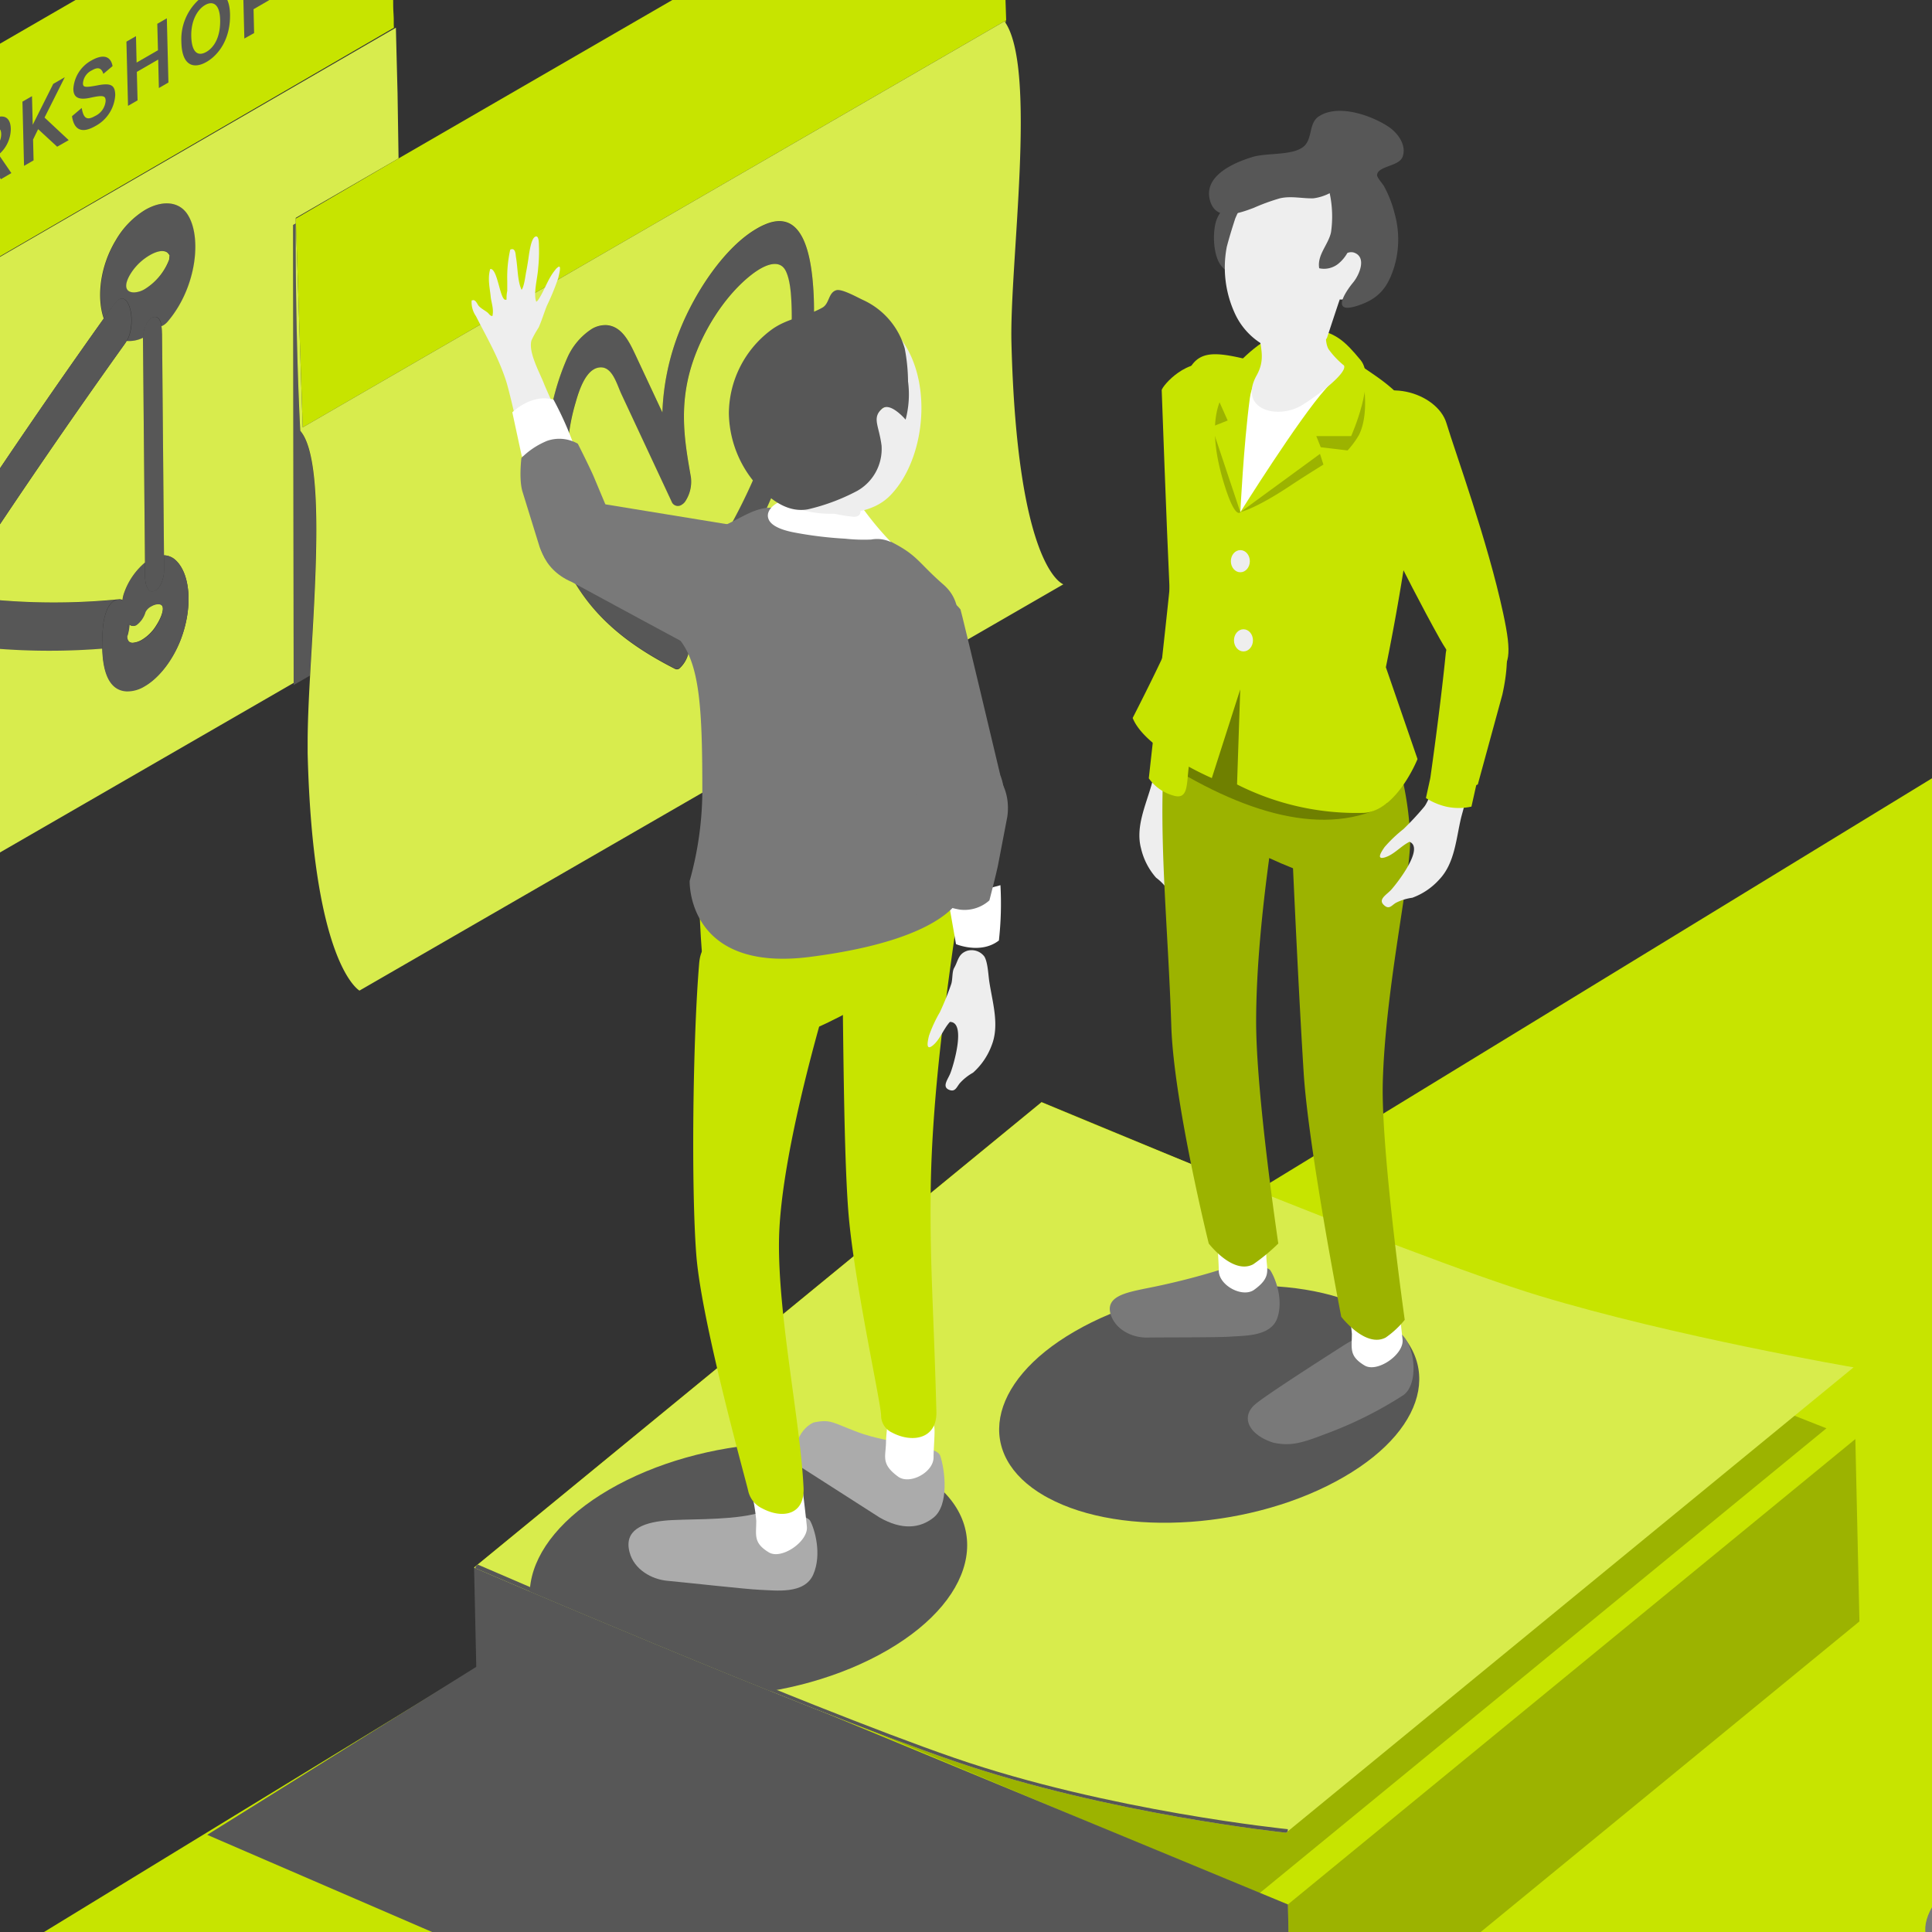 <svg xmlns="http://www.w3.org/2000/svg" xmlns:xlink="http://www.w3.org/1999/xlink" viewBox="0 0 340 340"><rect x="0" y="0" width="340" height="340" fill="#333333" stroke="none"/><defs><style>.cls-1{fill:#c7e400;}.cls-2{fill:#d8ec4c;}.cls-3{fill:#9cb300;}.cls-4{clip-path:url(#clip-path);}.cls-5{fill:#fff;}.cls-6{fill:#575757;}.cls-7{isolation:isolate;}.cls-8{fill:#d8ec4d;}.cls-9{clip-path:url(#clip-path-2);}.cls-10{fill:none;stroke:#575757;stroke-miterlimit:10;stroke-width:1.11px;}.cls-11{fill:#424242;}.cls-12{fill:#797979;}.cls-13{fill:#eee;}.cls-14{clip-path:url(#clip-path-3);}.cls-15{fill:#6f8000;}.cls-16{fill:#ababab;}</style><clipPath id="clip-path"><polygon class="cls-1" points="565.64 -0.92 1045.88 276.35 1050.75 514.82 82.77 667.29 -231.2 486.02 565.64 -0.92"/></clipPath><clipPath id="clip-path-2"><path class="cls-2" d="M326.2,240.63l-99.87,81.9s-31.3-3.25-58.53-12.64-84.37-34-84.37-34L183.3,194s63.67,26.78,87.47,34S326.2,240.63,326.2,240.63Z"/></clipPath><clipPath id="clip-path-3"><path class="cls-3" d="M232.44,128.74c4.43,2.86,11.18,2.14,11,7.83s6.34,20,2.43,20.17c-11.08.61-26.71-7.3-32.15-11s-6.57-4.87-8.29-9.13c-3.42-8.47,2.9-20.14,7.8-20.09Z"/></clipPath></defs><g id="Ebene_1" data-name="Ebene 1"><polygon class="cls-1" points="565.64 -0.92 1045.88 276.35 1050.75 514.82 82.77 667.29 -231.2 486.02 565.64 -0.92"/><g class="cls-4"><path class="cls-5" d="M839.87,481c-23,14.08-387.64,213.2-400,219.87L100.4,490.2l-11-6.83c12.67-6.7,253.41-134.06,401.24-217.61,62.33-35.23,125.21-84.49,128.68-86.9L965.9,395.57C965.7,395.71,922.53,430.38,839.87,481ZM481,377.44l60.14-2.59-4.77-35.74-60.15,2.6L481,377.44m248.22,15.3,74.86,25.86,2.82-51.17-77.68,25.31"/></g><polygon class="cls-6" points="191.23 389.78 227.36 367.24 83.92 293.27 36.47 322.9 191.23 389.78"/><g class="cls-7"><path class="cls-8" d="M26.57,106.67c.79-.46,1.75-.55,2,0,.34.74-.41,2.36-1,3.27A7.55,7.55,0,0,1,25,112.57a3.73,3.73,0,0,1-1.67.55c-.66,0-.9-.43-1-1.07a8.54,8.54,0,0,0,.41-2.15,1.06,1.06,0,0,0,1.24.07,4.38,4.38,0,0,0,1.55-2.28A2.21,2.21,0,0,1,26.57,106.67Z"/><path class="cls-6" d="M22.59,109.71a1,1,0,0,0,.22.19,8.54,8.54,0,0,1-.41,2.15A14.32,14.32,0,0,1,22.59,109.71Z"/></g><g class="cls-7"><path class="cls-6" d="M20.92,105.49A116.21,116.21,0,0,1-5.92,105c-.62-.08-1.23-.18-1.84-.27a1.57,1.57,0,0,0-1.09.2c-2.16,1.24-2.48,7.38-.71,8.21l.26.08a118.28,118.28,0,0,0,27.28,1,35,35,0,0,1,.15-4c.12-1.32.62-3.74,1.95-4.51a1.87,1.87,0,0,1,.49-.2,1.15,1.15,0,0,1,1,.18s0-.1,0-.15A1,1,0,0,0,20.92,105.49Z"/></g><g class="cls-7"><path class="cls-6" d="M26.65,55.94A1.43,1.43,0,0,1,27,55.8c.86-.21,1.25.64,1.42,1.59a8.47,8.47,0,0,1,.1,1.29q.18,19.53.34,39.06l0,2.81c0,1-.51,2.82-1.49,3.38a1.06,1.06,0,0,1-.33.14c-1.26.3-1.52-1.64-1.53-2.88,0-.72,0-1.44,0-2.16q-.17-19.8-.34-39.59v-.12C25.16,58.36,25.67,56.5,26.65,55.94Z"/><path class="cls-6" d="M33,37.65c2.62,3.86,1.7,12.91-3.38,18.87a3.22,3.22,0,0,1-.81.72,1.48,1.48,0,0,1-.35.15c-.17-1-.56-1.8-1.42-1.59a1.43,1.43,0,0,0-.34.14c-1,.56-1.49,2.42-1.48,3.38v.12a5.56,5.56,0,0,1-2.88.56c1.69-3,.59-8.45-1.4-7.3a2.81,2.81,0,0,0-.83.83c-.61.84-1.21,1.68-1.8,2.53-1.23-3.64-.71-9.13,2.13-13.81a15.1,15.1,0,0,1,5.17-5.32C28.49,35.24,31.42,35.39,33,37.65Zm-3.18,8c0-.27.05-.63.08-.71a2.13,2.13,0,0,0-.42-.53c-.76-.46-1.93-.19-3.11.5a9.77,9.77,0,0,0-3.14,2.94c-1.44,2.16-1.26,3.58.43,3.59a3.94,3.94,0,0,0,1.92-.61,10.47,10.47,0,0,0,4.24-5.18"/></g><g class="cls-7"><path class="cls-1" d="M177,3.62V3.9l-.07.05-.15-.2Z"/><path class="cls-6" d="M133.18,40.27a11.64,11.64,0,0,1,1.54-.77c6.71-2.79,8.08,5.69,8.44,11.84.86,14.78-4.22,32.59-13.74,48.7a3.36,3.36,0,0,1-1.09,1.24c-1.81,1-2.9-3.44-1.46-5.89a98.34,98.34,0,0,0,10-22.84,58.67,58.67,0,0,0,2.44-17.88c-.1-2.38-.21-5.08-1-6.88s-2.62-1.6-4.56-.48a13.13,13.13,0,0,0-1.29.86c-4.82,3.63-8.9,10.1-10.8,16.26-2.3,7.44-1.07,13.82-.09,19.57a6.3,6.3,0,0,1-1.07,4.34,2.59,2.59,0,0,1-.61.53,1.18,1.18,0,0,1-1.72-.61q-4.43-9.45-8.83-18.9c-.82-1.76-1.57-4.76-3.66-4.71a2.6,2.6,0,0,0-1.19.34c-1.66,1-2.62,3.74-3.2,5.82a35,35,0,0,0-.38,18.73c3,10.86,11,16.64,19.12,20.78,1.11.58,1.54,2.36,1.17,4.28a5.3,5.3,0,0,1-1.69,3,.81.81,0,0,1-.81,0c-5.69-2.92-11.09-6.49-15.24-11.78A35.35,35.35,0,0,1,96.2,87.56a49.37,49.37,0,0,1,.26-12.14A43.79,43.79,0,0,1,99.82,63a11.68,11.68,0,0,1,4.29-5.07,4.65,4.65,0,0,1,2.69-.69c2.66.24,4,2.92,5.09,5.37l4.68,10a42.66,42.66,0,0,1,3.08-14.51C122.39,51.28,127.61,43.48,133.18,40.27Z"/><path class="cls-8" d="M29.77,45.67a10.47,10.47,0,0,1-4.24,5.18,3.94,3.94,0,0,1-1.92.61c-1.69,0-1.87-1.43-.43-3.59a9.77,9.77,0,0,1,3.14-2.94c1.18-.69,2.35-1,3.11-.5a2.13,2.13,0,0,1,.42.53C29.82,45,29.8,45.4,29.77,45.67Z"/><path class="cls-8" d="M70.14,27.88,52.05,38.34v1l-.44.25.07,80.59L-50.74,179.31c-.06-.48-1.1-9.65-2-46-.31-12.62-.94-37.57-1.42-56.74L69.67,4.87c.09,3.74.19,7.58.29,11.47ZM28.51,58.68a8.47,8.47,0,0,0-.1-1.29,1.48,1.48,0,0,0,.35-.15,3.22,3.22,0,0,0,.81-.72c5.08-6,6-15,3.38-18.87-1.53-2.26-4.46-2.41-7.39-.72a15.1,15.1,0,0,0-5.17,5.32C17.55,46.93,17,52.42,18.26,56.06Q4.36,75.57-8.83,95.74c-1.36-1.1-3.17-1.32-5.5,0a12.1,12.1,0,0,0-1.46,1c-5.32,4.2-7.19,12.31-6,17.08.93,3.85,4.19,5.56,8,3.36a12,12,0,0,0,2.49-2,15.31,15.31,0,0,0,1.78-2.11l.26.08a118.34,118.34,0,0,0,27.29,1c.11,3.89,1.13,7.3,4.33,7.42a5.84,5.84,0,0,0,3.13-.89c2.59-1.49,5-4.69,6.36-8.26C33.9,107,33.55,101.17,31,98.67a3.18,3.18,0,0,0-2.14-.93q-.17-19.53-.34-39.06"/><path class="cls-6" d="M31,98.67c2.56,2.5,2.91,8.34.82,13.86-1.35,3.57-3.77,6.77-6.36,8.26a5.84,5.84,0,0,1-3.13.89c-3.2-.12-4.22-3.53-4.34-7.42a35,35,0,0,1,.15-4c.12-1.32.62-3.74,1.95-4.51a1.87,1.87,0,0,1,.49-.2,1.15,1.15,0,0,1,1,.18s0-.1,0-.15a5.71,5.71,0,0,1,.35-1.41A12.31,12.31,0,0,1,25.51,99c0,.72,0,1.44,0,2.16,0,1.24.27,3.18,1.53,2.88a1.06,1.06,0,0,0,.33-.14c1-.56,1.5-2.42,1.49-3.38l0-2.81A3.18,3.18,0,0,1,31,98.67ZM27.61,110c.56-.91,1.31-2.53,1-3.27-.26-.56-1.22-.47-2,0a2.21,2.21,0,0,0-1,1A4.38,4.38,0,0,1,24.05,110a1.06,1.06,0,0,1-1.24-.07,1,1,0,0,1-.22-.19,14.32,14.32,0,0,0-.19,2.34c.05.64.29,1.09,1,1.07a3.73,3.73,0,0,0,1.67-.55A7.55,7.55,0,0,0,27.61,110"/><path class="cls-6" d="M51.61,39.59l.44-.25c0,4.06,0,21.7.76,36.45,4.33,5,2.63,27,1.73,43.11l-2.86,1.65v-.37Z"/><polygon class="cls-1" points="175.85 -33.29 176.66 -8.68 177.07 3.57 53.27 75.21 52.05 38.47 70.14 27.88 175.85 -33.29"/><path class="cls-8" d="M178,60.42c1,38.92,8.72,42.23,9.13,42.41L63.26,174.33c-.41-.27-8.21-5.39-9.12-41.76,0-.6,0-1.28,0-2,0-3.07.17-7.12.43-11.65.9-16.08,2.6-38.15-1.73-43.11C52.06,61,52,43.4,52.05,39.34v-.87l1.22,36.74L176.77,3.75C182.64,11.82,177.62,46.64,178,60.42ZM129.42,100c9.52-16.11,14.6-33.92,13.74-48.7-.36-6.15-1.73-14.63-8.44-11.84a11.64,11.64,0,0,0-1.54.77c-5.57,3.21-10.79,11-13.53,17.85a42.66,42.66,0,0,0-3.08,14.51l-4.68-10c-1.14-2.45-2.43-5.13-5.09-5.37a4.65,4.65,0,0,0-2.69.69A11.68,11.68,0,0,0,99.82,63a43.79,43.79,0,0,0-3.36,12.42,49.37,49.37,0,0,0-.26,12.14,35.35,35.35,0,0,0,7.28,18.35c4.15,5.29,9.55,8.86,15.24,11.77a.79.79,0,0,0,.81,0,5.33,5.33,0,0,0,1.69-3c.37-1.93-.06-3.7-1.17-4.28C112,106.18,104,100.4,100.93,89.54a35,35,0,0,1,.38-18.73c.58-2.08,1.54-4.86,3.2-5.82a2.48,2.48,0,0,1,1.19-.34c2.09-.05,2.84,2.95,3.66,4.71l8.83,18.9a1.17,1.17,0,0,0,1.72.6,2.32,2.32,0,0,0,.61-.52A6.3,6.3,0,0,0,121.59,84c-1-5.75-2.21-12.13.09-19.57,1.9-6.16,6-12.63,10.8-16.26a13.13,13.13,0,0,1,1.29-.86c1.94-1.12,3.74-1.32,4.56.47s.93,4.51,1,6.89a58.67,58.67,0,0,1-2.44,17.88,98.34,98.34,0,0,1-10,22.84c-1.44,2.45-.35,6.93,1.46,5.89a3.36,3.36,0,0,0,1.09-1.24"/><path class="cls-8" d="M25.51,99a12.31,12.31,0,0,0-3.61,5.18,5.71,5.71,0,0,0-.35,1.41,1,1,0,0,0-.63-.13A116.21,116.21,0,0,1-5.92,105a7.65,7.65,0,0,0,.16-2.6c-.06-.38-.13-.75-.21-1.12Q7.65,80.52,22,60.45a4.92,4.92,0,0,0,.28-.45,5.56,5.56,0,0,0,2.88-.56Q25.34,79.24,25.51,99Z"/><path class="cls-6" d="M20.89,52.7c2-1.15,3.09,4.27,1.4,7.31-.09.15-.18.3-.28.44Q7.65,80.51-6,101.28a15.86,15.86,0,0,0-.75-2.45,9.35,9.35,0,0,0-.5-1.44,1.46,1.46,0,0,0-.78-.8,5.15,5.15,0,0,0-.83-.85Q4.36,75.58,18.26,56.06c.59-.84,1.19-1.69,1.8-2.53A2.81,2.81,0,0,1,20.89,52.7Z"/><path class="cls-1" d="M-54.76,52.58c0-.77,0-1.31,0-1.59l10.11-2.69.11-3.44,1.06-.62-.69-11,113-65.37c0,.1,0,.27,0,.52s0,.29,0,.48c0,.94.06,2.48.11,4.5,0,.42,0,.74,0,1.06s0,.77,0,1.17c0,.18,0,.36,0,.55s0,.31,0,.47c0,.49,0,1,0,1.51s0,1.32,0,2c0,.26,0,.52,0,.79,0,.53,0,.88,0,1.24s0,.53,0,.79l0,1.23c0,.27,0,.53,0,.79,0,.55,0,1.1,0,1.67,0,.23,0,.46,0,.69,0,.83,0,1.67.06,2.53l0,.54c0,1.12.06,2.27.08,3.45,0,.45,0,.91,0,1.37l.06,2.65c0,.6,0,1.2.05,1.81,0,1,0,1.9.07,2.87s0,1.63.06,2.33L-54.17,76.54c0-2.33-.11-4.58-.16-6.7,0-.43,0-.84,0-1.25,0-.85,0-1.67-.07-2.47s0-1.85-.06-2.72c0-.42,0-.84,0-1.24,0-.78,0-1.52,0-2.22,0-1.37-.07-2.61-.09-3.71,0-.27,0-.52,0-.77l0-.93c0-.46,0-.78,0-1.07S-54.76,52.85-54.76,52.58Z"/></g></g><g id="Ebene_2" data-name="Ebene 2"><g class="cls-7"><polygon class="cls-1" points="326.51 253.25 226.65 335.15 83.43 275.85 183.3 193.95 326.51 253.25"/><polygon class="cls-3" points="321.42 251.36 221.55 333.26 87.3 276.86 184.41 197.32 321.42 251.36"/><polygon class="cls-3" points="326.51 253.25 327.23 285.34 227.36 367.24 226.65 335.15 326.51 253.25"/><polygon class="cls-6" points="226.65 335.15 227.36 367.24 84.14 307.93 83.43 275.85 226.65 335.15"/><path class="cls-2" d="M326.2,240.63l-99.87,81.9s-31.3-3.25-58.53-12.64-84.37-34-84.37-34L183.3,194s63.67,26.78,87.47,34S326.2,240.63,326.2,240.63Z"/><g class="cls-9"><path class="cls-6" d="M161.41,259c13.53,7.81,11.19,21.86-5.22,31.4s-40.66,10.93-54.18,3.12-11.19-21.86,5.22-31.39S147.89,251.14,161.41,259Z"/><path class="cls-10" d="M226.59,322.46S195,319.28,167.8,309.89s-84.1-34.11-84.1-34.11"/></g></g></g><g id="P_Stift"><g id="Stift"><path class="cls-11" d="M351.11,352.93c4.8-.84,9.44-4.34,11-9a4.34,4.34,0,0,0-.45-3.75l-6.91-9.49c3.67,6.52-10.25,16.78-15.4,11.34l6.92,9.48a2.67,2.67,0,0,0,.31.36A5.32,5.32,0,0,0,351.11,352.93Z"/><ellipse class="cls-12" cx="347.23" cy="336.27" rx="9.55" ry="5.89" transform="translate(-132.46 276.72) rotate(-37)"/></g></g><g id="Person_Komm"><path class="cls-6" d="M241.81,231c12.37,7.15,10.1,20-5.29,28.91-15.67,9.11-39,10.75-52.07,3.69l-.66-.36c-12.37-7.15-10.1-20,5.3-28.91,15.66-9.1,39-10.76,52.07-3.69Z"/><g id="Schuhe"><path class="cls-12" d="M195.55,231.58c1,2.58,3.84,3.86,6.39,3.81s12.65,0,14.67-.17c2.43-.18,7.08,0,8.19-3.31s-.41-7.1-1.26-8.37c-.44-.67-4.52-1.54-9.07,0a125.37,125.37,0,0,1-13,3.24C198,227.51,194.3,228.22,195.55,231.58Z"/><path class="cls-12" d="M224.06,253.88c-4.33-1.4-5.79-4.52-3.13-6.78,2.25-1.9,16-10.63,16-10.63,3.9-2.22,7.08-3.79,9.49-1.87,2.78,2.23,3.24,9.09.52,10.94a69.52,69.52,0,0,1-13.55,6.77C229,254,227.12,254.53,224.06,253.88Z"/><path class="cls-5" d="M222.85,220.81c0,2.63,1.05,3.87-2.14,6.17-2.05,1.47-6.23-.76-6.23-3.39,0-1.68-.33-4.9-.1-5.47.69-1.7,7.27-3.47,7.94-1.76A29.26,29.26,0,0,1,222.85,220.81Z"/><path class="cls-5" d="M237.91,234.73c0,2.57-.55,3.9,2.23,5.57,2.22,1.33,6.87-1.89,6.69-4.46,0-.26-.63-5.69-.69-5.93-.52-2.17-9.87-3.38-9.36-1.35A34.8,34.8,0,0,1,237.91,234.73Z"/></g><path class="cls-13" d="M209.15,136.59c.25.71,0,2,.12,2.81a51.29,51.29,0,0,0,1.31,5.16,23.07,23.07,0,0,1,1.38,4.37c.08.75.32,2.8-.84,1.63s-1.52-3.14-2.51-4.53c-2.9-.33-1.57,7.55-1.23,9,.26,1.1,1.23,2.54-.09,2.94-1.15.34-1.29-.57-1.75-1.34a9.13,9.13,0,0,0-2.09-2.17,11.82,11.82,0,0,1-2.65-5.17c-1-3.77.86-7.62,1.86-11.22.3-1.09.69-3.3,1.4-4.15a2.8,2.8,0,0,1,3.14-.55C208.79,134,208.55,135.24,209.15,136.59Z"/><path class="cls-3" d="M237.57,137.59c-7-1-10.38,7.14-10.38,7.14s1.12,26.19,2.23,44c.84,13.42,6.62,43,6.62,43s4.26,5.55,7.83,3.65a16.13,16.13,0,0,0,3.34-3.11s-4.2-29.8-3.86-41.87c.44-15.8,4.46-34,4.79-41.58.24-5.59-2-21.19-7.58-21.95Z"/><path class="cls-3" d="M216.45,124.75c-7.06-1-11.11,1.2-11.58,8.3-1,14.66.71,30.27,1.26,47.54.44,13.43,6.59,38.25,6.59,38.25s4.26,5.55,7.83,3.65a33.2,33.2,0,0,0,4.41-3.65s-3.9-26.14-3.9-39c0-19,4.46-41.79,4.43-43.75-.07-5.61-2.41-10.43-8-11.19Z"/><path class="cls-3" d="M232.44,128.74c4.43,2.86,11.18,2.14,11,7.83s6.34,20,2.43,20.17c-11.08.61-26.71-7.3-32.15-11s-6.57-4.87-8.29-9.13c-3.42-8.47,2.9-20.14,7.8-20.09Z"/><g class="cls-14"><path class="cls-15" d="M197.49,129.16c15.62,11.46,30.72,17.71,42.7,14.06s11.46-19.79,11.46-19.79L220.4,106.76l-20.83,7.82Z"/></g><path class="cls-1" d="M220,63.38C211,61.15,209,61.75,207.13,72.85c-.56,3.27-1.43,13.92-1.43,13.92s2,20.2,1.43,22.86-7.8,16.72-7.8,16.72c2.23,5.57,13.93,10.58,13.93,10.58l5-15.6-.56,16.72a46.48,46.48,0,0,0,22.29,5c5.8-.26,9.47-9.47,9.47-9.47l-5.57-16.16s8.31-39.71,4.19-45.59c-3.78-5.41-9.26-7-12.58-10.87C233.2,58.28,220,63.38,220,63.38Z"/><path class="cls-1" d="M205.82,103.64c-.52-10.94-1.38-35-1.38-35,.16-.79,4.57-6,9.37-4.32,6.05,2.11,9.4,6.49,7.7,10.74s-3.34,14.62-8.09,24.24c-2.7,5.45-.84,8-3.43,7.45S206.19,111.36,205.82,103.64Z"/><path class="cls-1" d="M206.86,140.1a7.87,7.87,0,0,1-4.69-3.13s3.1-27.74,3.65-33.33,1.36-5.5,4.17-5.73,1.06,8.16,2.56,16.13c0,0,.4,11.16-2.54,17.77C208.3,135.65,209.9,140.69,206.86,140.1Z"/><ellipse class="cls-13" cx="218.28" cy="98.76" rx="1.67" ry="1.95"/><ellipse class="cls-13" cx="218.83" cy="112.69" rx="1.67" ry="1.95"/><path class="cls-1" d="M253.38,112.42c-6.26-11.19-13.93-27.31-13.93-27.31-.46-.85-3.72-10.19-1.67-12.81,5.07-6.51,15.15-3.18,16.76,2.14s7.24,20.7,10,33.52c1.56,7.27,1.25,9.36-1.67,11.14S256.45,117.89,253.38,112.42Z"/><path class="cls-3" d="M218.32,90.1s2.6-.52,8.85-4.69c2.48-1.65,5.73-3.65,5.73-3.65l-1-3.12,5.25.63a15.75,15.75,0,0,0,2-2.71c2.09-4.17.52-10.94.52-10.94l-23.43,2.6s-4.69,3.65-1.05,16.15C217.36,91.8,218.32,90.1,218.32,90.1Z"/><path class="cls-13" d="M252.08,139.6c-.56.5-.92,1.75-1.46,2.4a49.43,49.43,0,0,1-3.63,3.9,24.26,24.26,0,0,0-3.32,3.16c-.43.63-1.62,2.3,0,1.84s2.84-2,4.38-2.76c2.7,1.09-2.25,7.37-3.23,8.45-.76.84-2.31,1.64-1.34,2.62s1.4.12,2.18-.33a8.88,8.88,0,0,1,2.88-.89,11.83,11.83,0,0,0,4.8-3.27c2.67-2.84,2.91-7.09,3.77-10.73.26-1.1,1-3.22.77-4.31a2.81,2.81,0,0,0-2.48-2C253.65,137.49,253.25,138.7,252.08,139.6Z"/><path class="cls-1" d="M251.71,136.93l-.77,3.51a11.41,11.41,0,0,0,3.55,1.51,10.31,10.31,0,0,0,4.46,0l1.12-5-6.13-1.67Z"/><path class="cls-1" d="M255.05,138.61c-2.91-.59-3.34-1.68-3.34-1.68s1.74-12.13,2.71-21.85c.4-4,5.06-6.81,7.73-5.93s4,5.16,2.24,13.09l-4.32,15.81A8.55,8.55,0,0,1,255.05,138.61Z"/><path class="cls-1" d="M218.28,90.13l14.48-10.59-1.11-2.79h6.13s4.46-10,1.67-13.37-4.46-5-8.92-5.57C221.62,56.69,213.82,69,213.82,69l2.23,5-2.79,1.11Z"/><path class="cls-5" d="M233.32,68.4c5-5.58-1.11-6.69-1.11-6.69s-11.15,0-12.26,8.36-1.67,20.06-1.67,20.06S228.55,73.7,233.32,68.4Z"/><path class="cls-13" d="M233.84,61.5c-1.08-1.7-.12-5.81-.33-7.42a28.84,28.84,0,0,0-8.93,1c-2.29.71-3.09,1.12-3,3.23.17,2.88,1.19,4.81-.41,7.71-3.35,6,3.61,7.91,7.93,5.3,2.68-1.62,8.08-5.7,7.42-7A15,15,0,0,1,233.84,61.5Z"/><path class="cls-6" d="M214.15,38.53c-.81,2-.73,6.34.74,8.22,1,1.33,3.25,2.22,4.34.49s.44-5.72.41-7.79.57-4.38.12-6.43C217.91,35,215.2,35.93,214.15,38.53Z"/><path class="cls-5" d="M235.82,52.4c.05-.15.09-.26.1-.31a19.44,19.44,0,0,0,.94-7.5l-1.22,7.77Z"/><path class="cls-13" d="M239.1,49.5c.69-2.14,1.73-5.65.5-6.06-.42-.13-.52-2.12-1-1.89-.45-6-1.38-9.1-6.72-10.85-1.84-.6-8.06.72-9.91,1a20.92,20.92,0,0,0-4.59,6.76c-.43,1.33-1,3.11-1.49,5A19.28,19.28,0,0,0,217.2,54.9a12.31,12.31,0,0,0,7.23,6.75c2.57.84,8.78-1.23,9.1-2.2.21-.63,1.86-5.66,2.25-6.76C237,52.92,238.44,51.55,239.1,49.5Zm-2.58-4.28Zm.15-.09-.12.07Z"/><path class="cls-6" d="M244.29,22.26c-3.06-2-8.83-4-12.19-1.78-1.91,1.24-1,4.13-2.86,5.45-2.05,1.47-6.41.94-8.87,1.71-3.24,1-8.83,3.36-7.36,7.87,1.14,3.49,5.14,2,7.6,1.08a36.64,36.64,0,0,1,4.63-1.69c2-.46,3.9.06,5.91,0A8.71,8.71,0,0,0,234,34a19.52,19.52,0,0,1,.24,6.86c-.45,2.18-2.49,4-2.08,6.35a4,4,0,0,0,3.29-.74,6.61,6.61,0,0,0,1.66-1.95,1.71,1.71,0,0,1,1.13-.08c2.39.79.93,4-.07,5.22-1.41,1.7-4.26,5.95,1.15,4,3.59-1.27,5-3.36,6.06-6.76a16.87,16.87,0,0,0,.05-9.32,20,20,0,0,0-1.85-4.78c-.23-.42-1.27-1.58-1.24-2,.12-1.6,3.79-1.49,4.47-3.15C247.64,25.54,245.91,23.31,244.29,22.26Z"/></g><g id="Person_Postir"><path class="cls-6" d="M93.51,53.81h0l0,.06A.08.08,0,0,1,93.51,53.81Z"/><path class="cls-13" d="M98.31,46.94c.5-.23.09,1.31-.07,2a43.12,43.12,0,0,1-2,4.87c-.51,1.26-.9,2.61-1.46,3.85a17.79,17.79,0,0,0-1.25,2.25C92.94,62,95,65.61,95.74,67.54c.54,1.33,2.22,5,2.22,5l-7.24,1.11S89.54,68.5,89.05,67c-1.36-4.16-3.32-7.49-5.29-11.36A4.32,4.32,0,0,1,83,52.87l.09,0c.6-.29.92.73,1.19,1,.45.47,1,.72,1.53,1.14.27.23.44.62.85.6.28-1.27-.21-2.35-.31-3.44-.12-1.34-.59-3.18-.07-4.84,1.36-.12,1.72,5.91,2.8,5.4l.07,0a6.46,6.46,0,0,1,.12-1.55c0-.55,0-1.12,0-1.69a22.36,22.36,0,0,1,.52-5.55c.86-.41.94.61,1,1.25.34,1.89.27,4.28,1,5.81.46-.52.68-2.56.81-3.18s.26-1.44.37-2.15.42-3.59,1.19-4,.66,1.37.69,1.79a27.68,27.68,0,0,1-.14,3.71c-.11,1.82-.9,4.57-.33,5.94a1.37,1.37,0,0,0,.3-.29c1.12-1.6,1.69-3.7,3-5.28A2,2,0,0,1,98.31,46.94ZM94.77,52.8l0,0,0,0"/><path class="cls-5" d="M94.79,52.7h0l0,.07S94.76,52.71,94.79,52.7Z"/><path class="cls-5" d="M91.84,80.36l-1.68-7.8s3.35-3.34,7.25-2.23a58,58,0,0,1,3.9,8.92Z"/><g id="Schuhe-2" data-name="Schuhe"><path class="cls-16" d="M110.8,273.2c.8,3,3.86,4.75,6.69,5s14,1.5,16.24,1.58c2.7.09,7.83.87,9.39-2.69s.26-8-.56-9.48c-.43-.79-4.85-2.26-10-1.11-5,1.11-12.28.76-15.6,1.11C113.05,268,109.75,269.29,110.8,273.2Z"/><path class="cls-5" d="M133.09,267.62c0,2.57-.56,3.9,2.23,5.58,2.21,1.32,6.87-1.9,6.68-4.46,0-.26-.62-5.7-.68-5.94-.53-2.17-9.88-3.38-9.37-1.34A33.59,33.59,0,0,1,133.09,267.62Z"/><path class="cls-16" d="M143.12,250.35c-2.78,1.34-4.06,5.42-2.23,7.8l13.93,8.92c3.9,2.22,7.06,1.92,9.47,0,2.79-2.23,2-8.4,1.18-10.87-.62-1.95-8.79-2-14.55-4.18C146.46,250.35,146.18,249.69,143.12,250.35Z"/><path class="cls-5" d="M155.92,253.7c0,2.63-1,3.87,2.14,6.17,2.05,1.47,6.23-.76,6.23-3.39,0-1.67.32-4.9.1-5.47-.69-1.7-7.27-3.47-7.94-1.75A29.13,29.13,0,0,0,155.92,253.7Z"/></g><g id="Hose"><path class="cls-1" d="M134.35,164.93c7.06-1,12.09,7.93,12.09,7.93s-9.15,29.09-9.35,45.53c-.16,13.43,3.78,31.92,4.32,43.42.23,4.8-3.7,5.54-7.26,3.65a4.51,4.51,0,0,1-2.46-3c-.29-1.51-8.21-29.54-9.15-41.59-.92-11.86-.62-37.93.5-51.3.47-5.6,4.68-3.68,10.22-4.44Z"/><path class="cls-1" d="M157.15,151.54c7.06-1,12.61,1.25,11.57,8.3-2.17,14.74-4.73,33.17-4.93,49.61-.16,13.44.52,20.7,1,39,.12,4.81-4.26,5.55-7.82,3.65a3.31,3.31,0,0,1-1.91-3c-.06-2.43-4.83-23.87-5.77-35.92-.92-11.86-.89-37.17-1.17-50.22-.12-5.62,2.41-10.44,8-11.19Z"/><path class="cls-1" d="M140.6,155c-4.43,2.86-17.73-2.29-17.57,3.4s1.11,26,5,26.19c11.08.61,25.8-8.89,31.24-12.55s6.57-4.87,8.29-9.13c3.42-8.47.08-21.31-7.81-20.09Z"/></g><path class="cls-6" d="M155.83,194.83s0,0,0,0l0,0"/><path class="cls-6" d="M155.88,194.92h0l-.06,0A0,0,0,0,0,155.88,194.92Z"/><path class="cls-5" d="M157.45,195.55h0l-.06-.05A0,0,0,0,0,157.45,195.55Z"/><path class="cls-5" d="M176.06,155.78a58.57,58.57,0,0,1-.27,9.73c-3.2,2.49-7.55.64-7.55.64l-1.38-7.86Z"/><path class="cls-12" d="M137.94,89.77c-6-2.22-9.89,5.08-16.57,3.41s-3.18,17.54-1.67,19.5c3.5,4.56,3.9,12.31,3.9,26.75a59.52,59.52,0,0,1-2.23,15.6s-.56,16.16,21.17,13.37c25.26-3.24,26.75-11.14,26.75-11.14s-.56-7.25-1.67-24c-1.19-17.8,4.06-25.46-1.6-30.39-5.31-4.63-4.32-5.48-12.38-9A53.06,53.06,0,0,0,137.94,89.77Z"/><path class="cls-12" d="M105.65,88.61,137,93.73c.82.35,5.4,13.13,4.17,15-2.51,3.91-11.41,7.23-16.43,6.68-.17,0-24.14-13-24.14-13-5.35-2.3-6.5-7.4-5.4-10.34S100.3,86.31,105.65,88.61Z"/><path class="cls-12" d="M162.57,142.36l-17.19-32.2c-.32-.84,4.78-6.88,7-7.33,4.56-.91,13.55.43,16.65,4.42.11.13,7,29.13,7,29.13,2.06,5.45-.81,9.81-3.69,11.07S164.63,147.8,162.57,142.36Z"/><path class="cls-12" d="M91.76,80.59s-.48,3.82.21,6l3,9.69c1.63,4.42,5.83,7,9.38,5.78s5.1-5.81,3.47-10.23L104.54,84c-.68-1.62-2.85-5.91-2.85-5.91a6.53,6.53,0,0,0-5.4-.51A13.71,13.71,0,0,0,91.76,80.59Z"/><path class="cls-12" d="M163.74,158.08s-1.26-3.64-1-5.9l1-10.12c.67-4.66,4.23-8.07,8-7.61s6.2,4.61,5.53,9.28l-1.6,8.34c-.34,1.73-1.55,6.38-1.55,6.38a6.55,6.55,0,0,1-5.18,1.63A13.79,13.79,0,0,1,163.74,158.08Z"/><path class="cls-5" d="M135.5,91.8a1.8,1.8,0,0,1-.23-.4c-.85-2,2.38-3.79,4-3.45s3.16.44,4.73.72,3,.47,4.56.66c1,.14,2.86-.36,3.61.58a54.9,54.9,0,0,0,4.64,5.5,5.68,5.68,0,0,0-3.5-.46,30.23,30.23,0,0,1-4.56-.15,67.87,67.87,0,0,1-9.11-1.12C138.44,93.44,136.34,92.92,135.5,91.8Z"/><path class="cls-13" d="M138.8,88.39c.06-.54.88-1.43,1.13-1.8a38.5,38.5,0,0,1,2.21-3.36,34.39,34.39,0,0,1,5.38,2.64,13.4,13.4,0,0,1,3.29,2.65c.83,1,1,2.46-.59,2.43a27.35,27.35,0,0,1-4.15-.73c-1.52-.28-3-.48-4.59-.68-.7-.08-2.53,0-2.68-1A.33.33,0,0,1,138.8,88.39Z"/><g id="Kopf"><path class="cls-13" d="M156.05,57.12c1.76,2.92,3.19,5.57,3.49,9.07a17.92,17.92,0,0,1-.56,6.18c-.69-1.31-2.17-1.55-3.78-.42a8.69,8.69,0,0,0-3.38,7.1,2.63,2.63,0,0,0,1.42,2.39,18.79,18.79,0,0,1-10.45,4.49,18.27,18.27,0,0,1-10.48-2.05c.88.47,1.72,1.85,2.53,2.51a19,19,0,0,0,3.45,2.22,17.37,17.37,0,0,0,7.88,1.8c3.68,0,7.76-.4,10.51-3.23C163.66,80,164.51,63.68,156.05,57.12Z"/><path class="cls-6" d="M155.14,78.42c-.45-3.56-1.72-4.84.06-6.47,1.45-1.33,4.17,1.9,4.17,1.9a17.3,17.3,0,0,0,.43-6.72,32,32,0,0,0-.58-5.8,13.43,13.43,0,0,0-7.28-8.51c-1-.45-3.71-2-4.72-1.76-1.48.4-1.21,2.36-2.5,3.08-3.09,1.73-6.24,1.79-9.2,4.07a18.45,18.45,0,0,0-7.25,14.48A19.45,19.45,0,0,0,133.78,86c2.21,2.16,5,4.25,8.41,3.63a35.8,35.8,0,0,0,8.66-3.24A8.47,8.47,0,0,0,155.14,78.42Z"/></g><path class="cls-13" d="M167.88,170.4c-.34.68-.22,2-.48,2.78a49.83,49.83,0,0,1-2,4.95,23.68,23.68,0,0,0-1.92,4.16c-.17.74-.67,2.74.63,1.73s1.9-2.92,3.06-4.18c2.92,0,.61,7.69.09,9-.4,1.06-1.54,2.37-.28,2.93,1.09.48,1.34-.4,1.9-1.11a9.05,9.05,0,0,1,2.35-1.88,12,12,0,0,0,3.28-4.8c1.44-3.62.11-7.67-.43-11.37-.16-1.12-.26-3.35-.86-4.29a2.81,2.81,0,0,0-3-1C168.57,167.87,168.64,169.14,167.88,170.4Z"/></g><g id="Typo"><path class="cls-6" d="M-.23,27.2,2,30.46.16,31.54-2,28.37l-1.73,1,.11,4.34-1.68,1-.28-11.3,4-2.29c2-1.17,3.43-.69,3.48,1.55A5.94,5.94,0,0,1-.23,27.2Zm-3.51.52,2.16-1.25A3.17,3.17,0,0,0,.21,23.62c0-1.27-.79-1.36-1.88-.73l-2.16,1.25.09,3.58"/><polygon class="cls-6" points="11.4 13.59 7.84 20.69 12.09 24.66 10.06 25.82 6.71 22.73 5.82 24.56 5.91 28.22 4.23 29.19 3.95 17.89 5.63 16.92 5.76 21.96 9.37 14.76 11.4 13.59"/><path class="cls-6" d="M16.11,10.63c1.76-1,3.32-1,3.7,1L18.19,13c-.27-.86-.77-1.36-2-.63a2.74,2.74,0,0,0-1.59,2.28c0,.72.35.79,2.57.37,2.42-.47,3.07,0,3.11,1.69a6.61,6.61,0,0,1-3.51,5.48c-2.28,1.31-3.73.78-4.1-1.74L14.38,19c.29,1.67.8,2.31,2.32,1.43a3.23,3.23,0,0,0,1.89-2.65c0-.92-.37-1.09-2.68-.58-2.15.48-3-.1-3-1.57A6.13,6.13,0,0,1,16.11,10.63Z"/><polygon class="cls-6" points="29.36 3.22 29.64 14.52 27.96 15.49 27.84 10.48 24.08 12.65 24.21 17.66 22.53 18.63 22.25 7.33 23.93 6.36 24.04 11.01 27.8 8.84 27.68 4.19 29.36 3.22"/><path class="cls-6" d="M40.48,2.45c.11,4.32-1.94,7.18-4.12,8.44S32,11.7,31.92,7.38A9.4,9.4,0,0,1,36.07-.9C38.23-2.15,40.38-1.44,40.48,2.45ZM36.32,9.13c1.36-.79,2.5-2.61,2.42-5.68C38.67.69,37.45.11,36.11.88S33.6,3.59,33.66,6.37c.08,3.05,1.28,3.55,2.66,2.76"/><path class="cls-6" d="M50.22-5.2A6.28,6.28,0,0,1,46.92.29l-2.3,1.33.1,4.2L43,6.78l-.28-11.3,4-2.29C48.72-8,50.16-7.44,50.22-5.2ZM46.83-1.45A3.26,3.26,0,0,0,48.5-4.21c0-1.34-.9-1.31-1.77-.81L44.48-3.73l.09,3.59,2.26-1.31"/></g></svg>